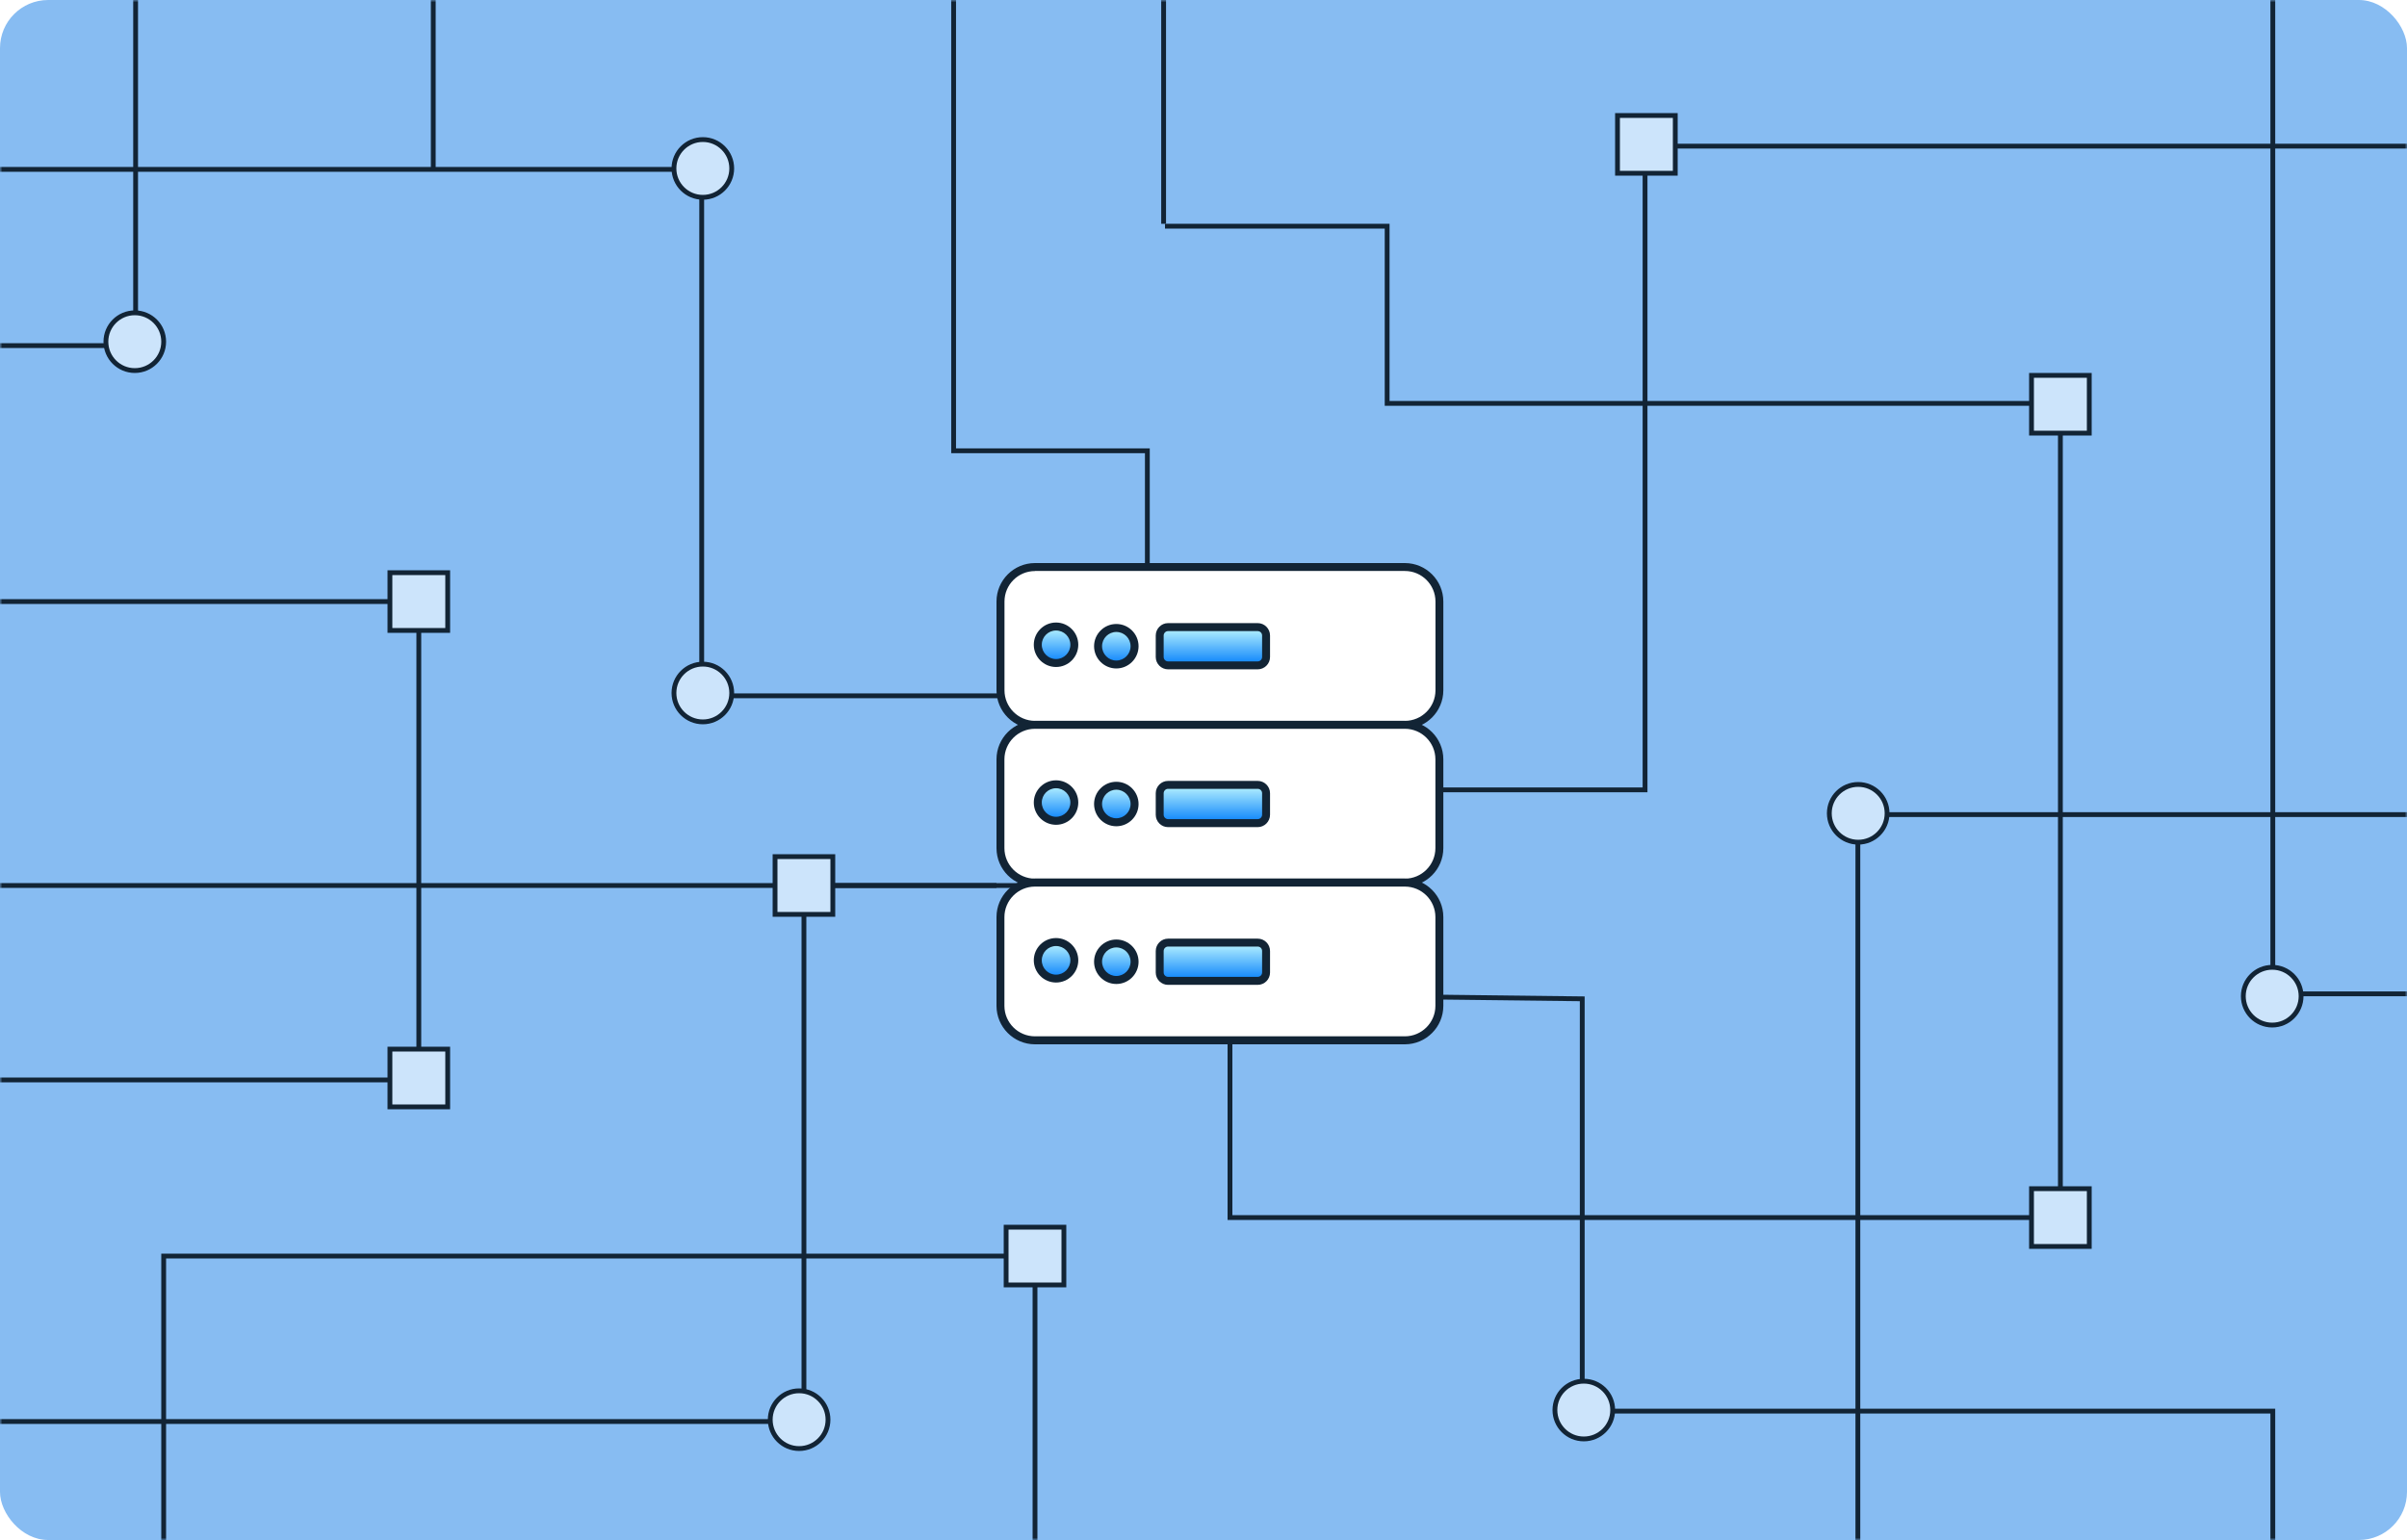 <svg width="500" height="320" viewBox="0 0 500 320" fill="none" xmlns="http://www.w3.org/2000/svg">
<rect width="500" height="320" rx="10" fill="#87BCF2"/>
<g filter="url(#filter0_d_273_796)">
<rect width="64" height="64" rx="6" transform="matrix(-1 0 0 1 282 128)" fill="url(#paint0_linear_273_796)"/>
</g>
<path d="M268.773 170.765V150.737L252.64 140V180L258.537 176.662V150.181L263.377 152.851V173.825L268.773 170.765Z" fill="white"/>
<path d="M237.063 155.132V151.961L242.125 149.068V152.406L247.855 155.577V140.223L232 149.402V158.192L242.96 164.312V171.377L237.841 168.428L237.786 166.314L232 163.088V170.598L247.855 179.722V161.307L237.063 155.132Z" fill="white"/>
<mask id="mask0_273_796" style="mask-type:alpha" maskUnits="userSpaceOnUse" x="0" y="0" width="500" height="320">
<rect width="500" height="320" rx="10" fill="#CCE4FB"/>
</mask>
<g mask="url(#mask0_273_796)">
<path d="M337.077 -72.159H590.289V-4.211H526.298H472.126V206.512H595.794V169.267H545.592H385.93V340.963" stroke="#122435" stroke-miterlimit="10"/>
<path d="M238.337 132.943V93.668H198.092V-32.223H44.561H28.171V71.814H-39.302V224.402H87V125" stroke="#122435" stroke-miterlimit="10"/>
<path d="M-30 295.375H167V184H247.838V206.602L328.675 207.545V293.224H472.126V384.725H554.269V161.099H531.803V30.364H431.385H341.721V164.12H284" stroke="#122435" stroke-miterlimit="10"/>
<path d="M34 351V261H215V336" stroke="#122435"/>
<path d="M207 184H-10.918V392H-126V354.25H-96.954" stroke="#122435" stroke-miterlimit="10"/>
<path d="M39.49 356.72H-66.791V125H87.5" stroke="#122435" stroke-miterlimit="10"/>
<path d="M220.709 144.585H145.764V35.195H-84.357" stroke="#122435" stroke-miterlimit="10"/>
<path d="M-101.408 43.183V-36.379H21.483" stroke="#122435" stroke-miterlimit="10"/>
<path d="M241.716 46.503V-23.271H419.646" stroke="#122435" stroke-miterlimit="10"/>
<path d="M255.5 211.392V253H428V83.821H288.147V47H242" stroke="#122435" stroke-miterlimit="10"/>
<path d="M43 -11H90V35" stroke="#122435" stroke-miterlimit="10"/>
<circle cx="146" cy="144" r="6" fill="#CCE4FB" stroke="#122435"/>
<circle cx="146" cy="35" r="6" fill="#CCE4FB" stroke="#122435"/>
<circle cx="28" cy="71" r="6" fill="#CCE4FB" stroke="#122435"/>
<circle cx="386" cy="169" r="6" fill="#CCE4FB" stroke="#122435"/>
<circle cx="329" cy="293" r="6" fill="#CCE4FB" stroke="#122435"/>
<circle cx="166" cy="295" r="6" fill="#CCE4FB" stroke="#122435"/>
<circle cx="472" cy="207" r="6" fill="#CCE4FB" stroke="#122435"/>
<rect x="81" y="119" width="12" height="12" fill="#CCE4FB" stroke="#122435"/>
<rect x="81" y="218" width="12" height="12" fill="#CCE4FB" stroke="#122435"/>
<rect x="161" y="178" width="12" height="12" fill="#CCE4FB" stroke="#122435"/>
<rect x="209" y="255" width="12" height="12" fill="#CCE4FB" stroke="#122435"/>
<rect x="422" y="247" width="12" height="12" fill="#CCE4FB" stroke="#122435"/>
<rect x="422" y="78" width="12" height="12" fill="#CCE4FB" stroke="#122435"/>
<rect x="336" y="24" width="12" height="12" fill="#CCE4FB" stroke="#122435"/>
</g>
<g filter="url(#filter1_d_273_796)">
<path d="M210.997 113.83H287.823C291.78 113.83 294.989 117.04 294.989 120.997V139.439C294.989 143.396 291.78 146.605 287.823 146.605H210.997C207.04 146.605 203.83 143.396 203.83 139.439V120.997C203.83 117.04 207.04 113.83 210.997 113.83Z" fill="white"/>
<path d="M287.837 147.436H210.997C206.583 147.436 203 143.852 203 139.439V120.997C203 116.583 206.583 113 210.997 113H287.823C292.236 113 295.82 116.583 295.82 120.997V139.439C295.82 143.852 292.236 147.436 287.823 147.436H287.837ZM210.997 114.66C207.496 114.66 204.66 117.496 204.66 120.997V139.439C204.66 142.939 207.51 145.789 211.011 145.789H287.837C291.337 145.789 294.187 142.939 294.187 139.439V120.997C294.187 117.496 291.337 114.646 287.837 114.646H210.997V114.66Z" fill="#122435"/>
<path d="M257.261 126.309H238.639C237.676 126.309 236.896 127.09 236.896 128.053V132.507C236.896 133.47 237.676 134.251 238.639 134.251H257.261C258.224 134.251 259.004 133.47 259.004 132.507V128.053C259.004 127.09 258.224 126.309 257.261 126.309Z" fill="url(#paint1_linear_273_796)"/>
<path d="M257.261 135.081H238.639C237.228 135.081 236.08 133.932 236.08 132.521V128.053C236.08 126.641 237.228 125.479 238.639 125.479H257.261C258.672 125.479 259.821 126.628 259.821 128.053V132.521C259.821 133.932 258.672 135.081 257.261 135.081ZM238.639 127.139C238.141 127.139 237.726 127.555 237.726 128.053V132.521C237.726 133.019 238.141 133.434 238.639 133.434H257.261C257.759 133.434 258.174 133.033 258.174 132.521V128.053C258.174 127.555 257.773 127.139 257.261 127.139H238.639Z" fill="#122435"/>
<path d="M210.997 146.605H287.823C291.78 146.605 294.989 149.815 294.989 153.772V172.214C294.989 176.171 291.78 179.381 287.823 179.381H210.997C207.04 179.381 203.83 176.171 203.83 172.214V153.772C203.83 149.815 207.04 146.605 210.997 146.605Z" fill="white"/>
<path d="M287.837 180.225H210.997C206.583 180.225 203 176.641 203 172.228V153.786C203 149.372 206.583 145.789 210.997 145.789H287.823C292.236 145.789 295.82 149.372 295.82 153.786V172.228C295.82 176.641 292.236 180.225 287.823 180.225H287.837ZM210.997 147.435C207.496 147.435 204.646 150.285 204.646 153.786V172.228C204.646 175.728 207.496 178.578 210.997 178.578H287.823C291.323 178.578 294.173 175.728 294.173 172.228V153.786C294.173 150.285 291.323 147.435 287.823 147.435H210.997Z" fill="#122435"/>
<path d="M210.997 179.395H287.837C291.794 179.395 295.003 182.604 295.003 186.561V205.003C295.003 208.96 291.794 212.17 287.837 212.17H210.997C207.04 212.17 203.83 208.96 203.83 205.003V186.561C203.83 182.604 207.04 179.395 210.997 179.395Z" fill="white"/>
<path d="M287.837 213H210.997C206.583 213 203 209.417 203 205.003V186.561C203 182.148 206.583 178.564 210.997 178.564H287.823C292.236 178.564 295.82 182.148 295.82 186.561V205.003C295.82 209.417 292.236 213 287.823 213H287.837ZM210.997 180.225C207.496 180.225 204.646 183.075 204.646 186.561V205.003C204.646 208.504 207.496 211.34 210.997 211.34H287.823C291.323 211.34 294.173 208.49 294.173 205.003V186.561C294.173 183.061 291.323 180.225 287.823 180.225H210.997Z" fill="#122435"/>
<path d="M219.173 129.976C219.173 132.079 217.472 133.78 215.382 133.78C213.293 133.78 211.592 132.079 211.592 129.976C211.592 127.873 213.293 126.185 215.382 126.185C217.472 126.185 219.173 127.887 219.173 129.976Z" fill="url(#paint2_linear_273_796)"/>
<path d="M215.369 134.597C212.823 134.597 210.748 132.521 210.748 129.976C210.748 127.43 212.823 125.355 215.369 125.355C217.914 125.355 219.989 127.43 219.989 129.976C219.989 132.521 217.914 134.597 215.369 134.597ZM215.369 127.015C213.736 127.015 212.408 128.343 212.408 129.976C212.408 131.608 213.736 132.95 215.369 132.95C217.001 132.95 218.343 131.622 218.343 129.976C218.343 128.329 217.015 127.015 215.369 127.015Z" fill="#122435"/>
<path d="M231.68 130.28C231.68 132.383 229.978 134.071 227.889 134.071C225.8 134.071 224.099 132.369 224.099 130.28C224.099 128.191 225.8 126.489 227.889 126.489C229.978 126.489 231.68 128.191 231.68 130.28Z" fill="url(#paint3_linear_273_796)"/>
<path d="M227.889 134.901C225.344 134.901 223.268 132.826 223.268 130.28C223.268 127.734 225.344 125.659 227.889 125.659C230.435 125.659 232.51 127.734 232.51 130.28C232.51 132.826 230.435 134.901 227.889 134.901ZM227.889 127.319C226.257 127.319 224.929 128.647 224.929 130.28C224.929 131.913 226.257 133.255 227.889 133.255C229.522 133.255 230.85 131.926 230.85 130.28C230.85 128.634 229.522 127.319 227.889 127.319Z" fill="#122435"/>
<path d="M238.639 159.085H257.261C258.216 159.085 259.004 159.859 259.004 160.828V165.297C259.004 166.251 258.23 167.04 257.261 167.04H238.639C237.684 167.04 236.896 166.265 236.896 165.297V160.828C236.896 159.873 237.671 159.085 238.639 159.085Z" fill="url(#paint4_linear_273_796)"/>
<path d="M257.261 167.87H238.639C237.228 167.87 236.08 166.722 236.08 165.297V160.828C236.08 159.417 237.228 158.268 238.639 158.268H257.261C258.672 158.268 259.821 159.417 259.821 160.828V165.297C259.821 166.708 258.672 167.87 257.261 167.87ZM238.639 159.915C238.141 159.915 237.726 160.33 237.726 160.828V165.297C237.726 165.795 238.141 166.21 238.639 166.21H257.261C257.759 166.21 258.174 165.795 258.174 165.297V160.828C258.174 160.33 257.773 159.915 257.261 159.915H238.639Z" fill="#122435"/>
<path d="M219.173 162.765C219.173 164.854 217.472 166.556 215.382 166.556C213.293 166.556 211.592 164.854 211.592 162.765C211.592 160.676 213.293 158.974 215.382 158.974C217.472 158.974 219.173 160.676 219.173 162.765Z" fill="url(#paint5_linear_273_796)"/>
<path d="M215.369 167.386C212.823 167.386 210.748 165.31 210.748 162.765C210.748 160.219 212.823 158.144 215.369 158.144C217.914 158.144 219.989 160.219 219.989 162.765C219.989 165.31 217.914 167.386 215.369 167.386ZM215.369 159.79C213.736 159.79 212.408 161.118 212.408 162.765C212.408 164.411 213.736 165.725 215.369 165.725C217.001 165.725 218.343 164.397 218.343 162.765C218.343 161.132 217.015 159.79 215.369 159.79Z" fill="#122435"/>
<path d="M231.68 163.069C231.68 165.158 229.978 166.86 227.889 166.86C225.8 166.86 224.099 165.158 224.099 163.069C224.099 160.98 225.8 159.278 227.889 159.278C229.978 159.278 231.68 160.98 231.68 163.069Z" fill="url(#paint6_linear_273_796)"/>
<path d="M227.889 167.69C225.344 167.69 223.268 165.615 223.268 163.069C223.268 160.524 225.344 158.448 227.889 158.448C230.435 158.448 232.51 160.524 232.51 163.069C232.51 165.615 230.435 167.69 227.889 167.69ZM227.889 160.095C226.257 160.095 224.929 161.423 224.929 163.069C224.929 164.716 226.257 166.03 227.889 166.03C229.522 166.03 230.85 164.702 230.85 163.069C230.85 161.437 229.522 160.095 227.889 160.095Z" fill="#122435"/>
<path d="M238.639 191.874H257.261C258.216 191.874 259.004 192.649 259.004 193.617V198.086C259.004 199.054 258.23 199.829 257.261 199.829H238.639C237.684 199.829 236.896 199.054 236.896 198.086V193.617C236.896 192.662 237.671 191.874 238.639 191.874Z" fill="url(#paint7_linear_273_796)"/>
<path d="M257.261 200.645H238.639C237.228 200.645 236.08 199.497 236.08 198.086V193.617C236.08 192.206 237.228 191.044 238.639 191.044H257.261C258.672 191.044 259.821 192.192 259.821 193.617V198.086C259.821 199.497 258.672 200.645 257.261 200.645ZM238.639 192.69C238.141 192.69 237.726 193.105 237.726 193.603V198.072C237.726 198.57 238.141 198.985 238.639 198.985H257.261C257.759 198.985 258.174 198.584 258.174 198.072V193.603C258.174 193.091 257.773 192.69 257.261 192.69H238.639Z" fill="#122435"/>
<path d="M219.173 195.54C219.173 197.629 217.472 199.331 215.382 199.331C213.293 199.331 211.592 197.629 211.592 195.54C211.592 193.451 213.293 191.749 215.382 191.749C217.472 191.749 219.173 193.451 219.173 195.54Z" fill="url(#paint8_linear_273_796)"/>
<path d="M215.369 200.161C212.823 200.161 210.748 198.086 210.748 195.54C210.748 192.994 212.823 190.919 215.369 190.919C217.914 190.919 219.989 192.994 219.989 195.54C219.989 198.086 217.914 200.161 215.369 200.161ZM215.369 192.579C213.736 192.579 212.408 193.908 212.408 195.554C212.408 197.2 213.736 198.528 215.369 198.528C217.001 198.528 218.343 197.2 218.343 195.554C218.343 193.908 217.015 192.579 215.369 192.579Z" fill="#122435"/>
<path d="M231.68 195.845C231.68 197.947 229.978 199.649 227.889 199.649C225.8 199.649 224.099 197.947 224.099 195.845C224.099 193.742 225.8 192.054 227.889 192.054C229.978 192.054 231.68 193.755 231.68 195.845Z" fill="url(#paint9_linear_273_796)"/>
<path d="M227.889 200.465C225.344 200.465 223.268 198.39 223.268 195.845C223.268 193.299 225.344 191.224 227.889 191.224C230.435 191.224 232.51 193.299 232.51 195.845C232.51 198.39 230.435 200.465 227.889 200.465ZM227.889 192.87C226.257 192.87 224.929 194.198 224.929 195.831C224.929 197.463 226.257 198.805 227.889 198.805C229.522 198.805 230.85 197.477 230.85 195.831C230.85 194.184 229.522 192.87 227.889 192.87Z" fill="#122435"/>
</g>
<defs>
<filter id="filter0_d_273_796" x="208" y="118" width="84" height="84" filterUnits="userSpaceOnUse" color-interpolation-filters="sRGB">
<feFlood flood-opacity="0" result="BackgroundImageFix"/>
<feColorMatrix in="SourceAlpha" type="matrix" values="0 0 0 0 0 0 0 0 0 0 0 0 0 0 0 0 0 0 127 0" result="hardAlpha"/>
<feOffset/>
<feGaussianBlur stdDeviation="5"/>
<feComposite in2="hardAlpha" operator="out"/>
<feColorMatrix type="matrix" values="0 0 0 0 0 0 0 0 0 0 0 0 0 0 0 0 0 0 0.08 0"/>
<feBlend mode="normal" in2="BackgroundImageFix" result="effect1_dropShadow_273_796"/>
<feBlend mode="normal" in="SourceGraphic" in2="effect1_dropShadow_273_796" result="shape"/>
</filter>
<filter id="filter1_d_273_796" x="203" y="113" width="96.82" height="104" filterUnits="userSpaceOnUse" color-interpolation-filters="sRGB">
<feFlood flood-opacity="0" result="BackgroundImageFix"/>
<feColorMatrix in="SourceAlpha" type="matrix" values="0 0 0 0 0 0 0 0 0 0 0 0 0 0 0 0 0 0 127 0" result="hardAlpha"/>
<feOffset dx="4" dy="4"/>
<feComposite in2="hardAlpha" operator="out"/>
<feColorMatrix type="matrix" values="0 0 0 0 0.025 0 0 0 0 0.502 0 0 0 0 0.983 0 0 0 1 0"/>
<feBlend mode="normal" in2="BackgroundImageFix" result="effect1_dropShadow_273_796"/>
<feBlend mode="normal" in="SourceGraphic" in2="effect1_dropShadow_273_796" result="shape"/>
</filter>
<linearGradient id="paint0_linear_273_796" x1="32" y1="0" x2="32" y2="64" gradientUnits="userSpaceOnUse">
<stop stop-color="#4F9AFF"/>
<stop offset="1" stop-color="#0680FB"/>
</linearGradient>
<linearGradient id="paint1_linear_273_796" x1="247.95" y1="126.309" x2="247.95" y2="134.251" gradientUnits="userSpaceOnUse">
<stop stop-color="#BBF5FF"/>
<stop offset="1" stop-color="#0680FB"/>
</linearGradient>
<linearGradient id="paint2_linear_273_796" x1="215.382" y1="126.185" x2="215.382" y2="133.78" gradientUnits="userSpaceOnUse">
<stop stop-color="#BBF5FF"/>
<stop offset="1" stop-color="#0680FB"/>
</linearGradient>
<linearGradient id="paint3_linear_273_796" x1="227.889" y1="126.489" x2="227.889" y2="134.071" gradientUnits="userSpaceOnUse">
<stop stop-color="#BBF5FF"/>
<stop offset="1" stop-color="#0680FB"/>
</linearGradient>
<linearGradient id="paint4_linear_273_796" x1="247.95" y1="159.085" x2="247.95" y2="167.04" gradientUnits="userSpaceOnUse">
<stop stop-color="#BBF5FF"/>
<stop offset="1" stop-color="#0680FB"/>
</linearGradient>
<linearGradient id="paint5_linear_273_796" x1="215.382" y1="158.974" x2="215.382" y2="166.556" gradientUnits="userSpaceOnUse">
<stop stop-color="#BBF5FF"/>
<stop offset="1" stop-color="#0680FB"/>
</linearGradient>
<linearGradient id="paint6_linear_273_796" x1="227.889" y1="159.278" x2="227.889" y2="166.86" gradientUnits="userSpaceOnUse">
<stop stop-color="#BBF5FF"/>
<stop offset="1" stop-color="#0680FB"/>
</linearGradient>
<linearGradient id="paint7_linear_273_796" x1="247.95" y1="191.874" x2="247.95" y2="199.829" gradientUnits="userSpaceOnUse">
<stop stop-color="#BBF5FF"/>
<stop offset="1" stop-color="#0680FB"/>
</linearGradient>
<linearGradient id="paint8_linear_273_796" x1="215.382" y1="191.749" x2="215.382" y2="199.331" gradientUnits="userSpaceOnUse">
<stop stop-color="#BBF5FF"/>
<stop offset="1" stop-color="#0680FB"/>
</linearGradient>
<linearGradient id="paint9_linear_273_796" x1="227.889" y1="192.054" x2="227.889" y2="199.649" gradientUnits="userSpaceOnUse">
<stop stop-color="#BBF5FF"/>
<stop offset="1" stop-color="#0680FB"/>
</linearGradient>
</defs>
</svg>

